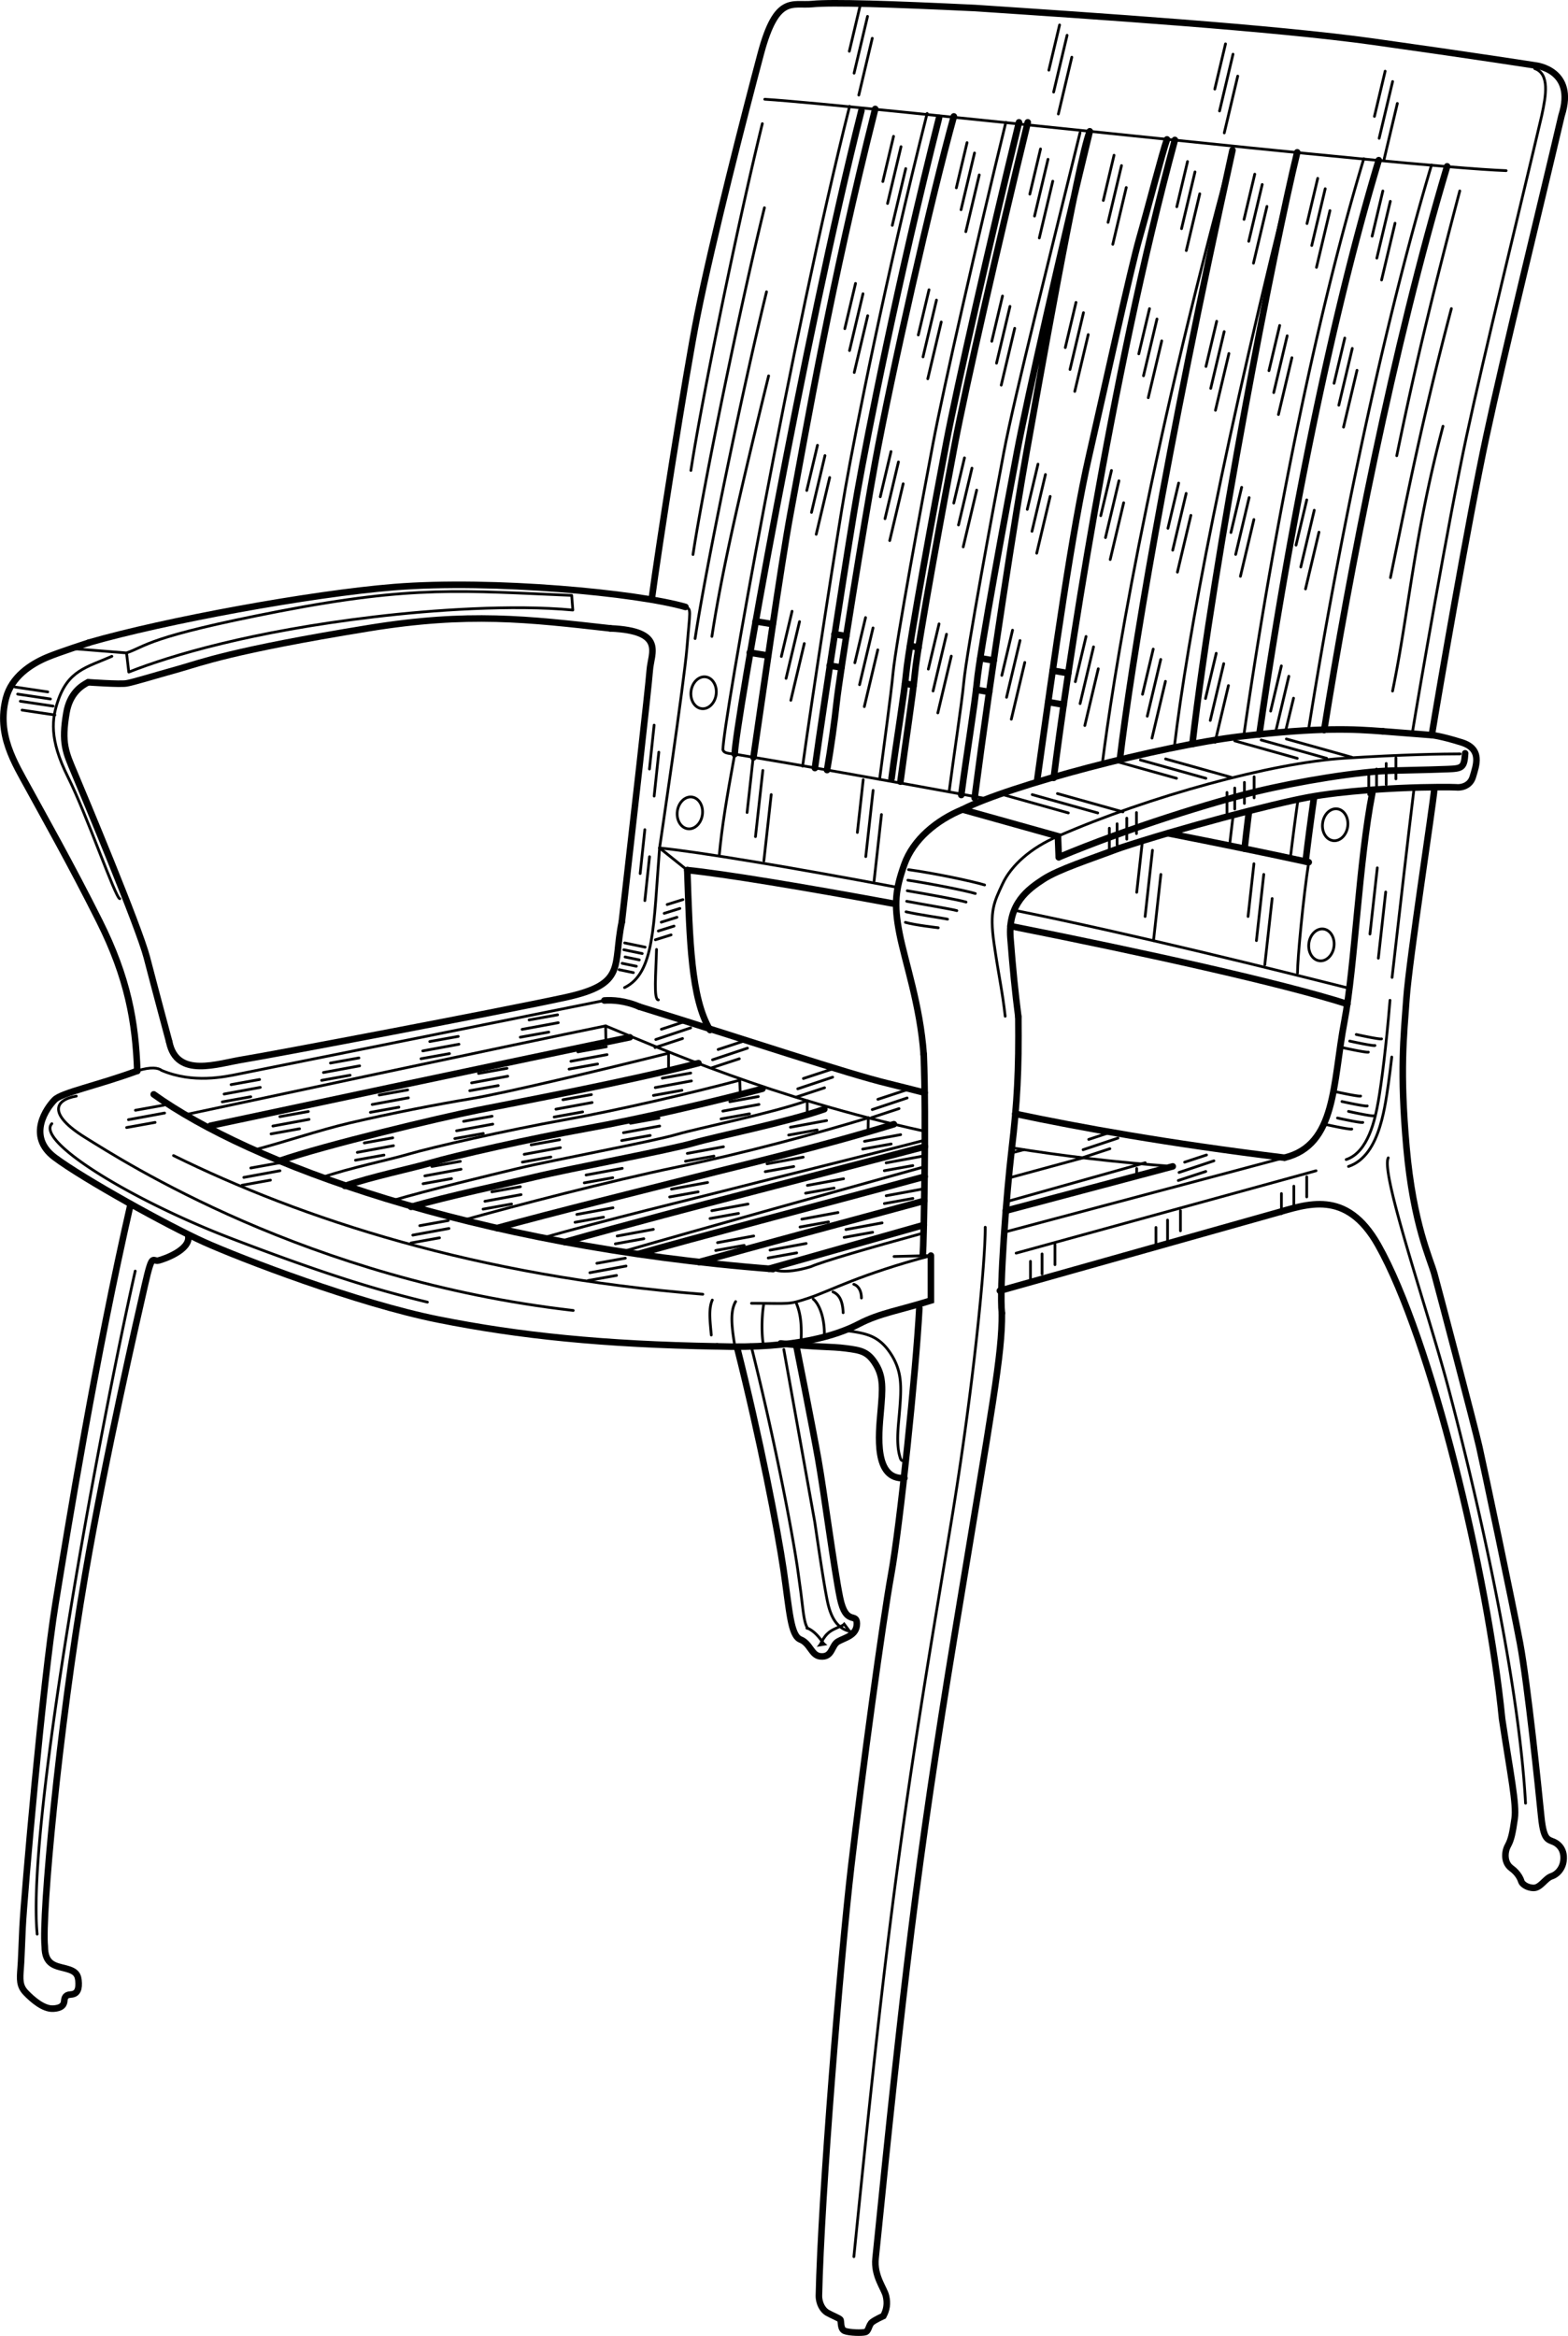 <svg xmlns="http://www.w3.org/2000/svg" overflow="visible" viewBox="0 0 412.24 613.892"><switch><g><g stroke="#000" stroke-linecap="round" fill="none"><path d="M158.89 262.93l-96.136 19.321m.004 0c-3.836.773-11.981 2.544-20.264-.942-.836-.675-2.784-1.028-6.414.122" stroke-width=".72"/><path d="M163.48 242.3c-2.433 11.674 1.417 16.29-14.874 19.831-16.29 3.542-77.909 15.229-84.638 16.291s-17.5 5.098-19.478-4.604m114.4-10.89c2.072-.146 5.467.015 9.186 1.632" stroke-width="1.728"/><path d="M173.41 222.85c-1.617 20.53-1.293 32.816-9.214 36.696m8.41-10.03c-.162 6.466-.809 13.256.485 13.256" stroke-width=".72"/><path d="M180.69 228.67c.647 18.591.97 33.625 5.981 42.031m-23.19-28.4c2.821-24.78 7.024-61.638 7.348-66.165.323-4.525 4.203-10.346-10.346-10.992" stroke-width="1.728"/><path d="M173.41 222.85c10.42 1.042 34.83 5.128 62.569 10.364m30.68 6c31.958 6.467 69.727 15.906 88.193 20.549" stroke-width=".72"/><path d="M180.69 228.67c9.447.945 30.394 4.393 54.896 8.93m30.06 5.77c35.343 7.019 71.478 15.022 88.599 20.493m-101.19-51.12l25.086 7.016.213 5.527m-25.3-12.55c-6.784 2.771-12.968 7.866-15.307 14.456-2.339 6.591-2.764 10.418-1.275 18.07 1.488 7.654 5.438 18.876 6.368 31.795" stroke-width="1.728"/><path d="M278.15 219.76c-7.13 3.015-12.321 7.687-14.571 12.532-2.25 4.847-3.462 7.097-2.25 15.576 1.212 8.48 2.25 12.808 2.942 19.211" stroke-width=".72"/><path d="M294.21 222.94c-7.788 2.943-15.922 5.539-19.902 8.135-3.981 2.596-9.346 6.404-8.654 15.403.639 8.299 1.212 14.019 2.077 20.769m-14.68-54.51c11.944-6.212 51.887-16.723 73.1-19.206 21.111-2.473 29.813-1.912 37.458-1.338" stroke-width="1.728"/><path d="M278.15 219.76c24.125-10.552 56.414-19.283 75.151-20.489 15.555-1.001 26.564-1.146 30.578-1.146" stroke-width=".72"/><path d="M278.36 225.28c18.752-7.86 41.031-14.618 51.814-17.226 11.109-2.687 27.138-5.352 36.12-5.542 8.982-.191 12.223-.311 14.142-.382 3.986-.148 4.525-.317 4.761-4.154m-90.98 24.96c16.282-5.394 40.291-11.656 49.685-13.396 9.395-1.739 22.269-2.436 29.749-2.609 7.481-.174 9.568 0 9.568 0s3.132.174 4.002-2.783c.869-2.957 2.611-7.307-2.958-9.047-5.567-1.739-7.828-1.913-7.828-1.913m-15.66 15.31c-3.479 17.744-4.621 45.818-7.308 59.846-3.131 16.354-2.025 32.582-15.76 35.901" stroke-width="1.728"/><path d="M371.73 207.5c-1.392 11.308-4.002 34.061-5.741 49.369m-.55 6.01c-.974 12.006-2.271 22.064-3.082 26.607-.812 4.542-2.596 13.303-8.437 15.25m11.99-26.95c-.612 5.301-1.213 9.514-1.664 12.037-.606 3.396-1.776 8.979-4.53 12.749-1.345 1.84-3.053 3.271-5.185 3.98m-16.84-2.31l-73.682 19.588" stroke-width=".72"/><path d="M242.85 277.06c.709 17.007 0 49.84-.236 52.675m25.12-62.49c.157 14.064-.315 22.567-1.732 34.614-1.418 12.047-3.308 36.849-2.599 43.227" stroke-width="1.728"/><path stroke-width=".72" d="M235.05 330.21l9.69-.24"/><path d="M244.74 329.97v11.811c-8.267 2.599-13.464 3.308-18.896 6.142-5.433 2.835-16.298 6.614-37.321 5.905" stroke-width="1.728"/><path d="M238.86 228.55c6.863.947 16.922 3.077 19.999 4.023m-2.44 2.25c-2.461-.757-11.763-2.603-17.727-3.502m15.29 5.75c-1.846-.567-10.39-2.13-15.455-2.981m13.03 5.23c-1.23-.379-9.018-1.657-13.183-2.462m10.74 4.71c-.615-.189-7.645-1.184-10.911-1.941m-.17 2.77c2.366.71 8.639 1.42 8.639 1.42" stroke-width=".72"/><path d="M168.08 264.56c28.537 8.842 54.712 17.623 65.458 20.202 2.375.569 5.533 1.394 9.559 2.409m23.83 5.54c16.955 3.593 40.112 7.777 70.775 11.54" stroke-width="1.728"/><path d="M159.22 269.61c14.862 6.139 43.81 18.957 83.874 27.683m22.89 4.34c12.912 2.092 27.006 3.796 42.344 4.904m-63.58 23.44c-18.772 4.962-26.347 9.223-32.026 11.115-5.681 1.894-4.733 1.421-15.147 1.421" stroke-width=".72"/><path d="M36.081 281.43c-10.341 3.807-19.808 5.699-21.701 7.593-1.894 1.894-7.574 9.468 0 15.147 7.573 5.68 29.82 17.986 39.287 22.247 9.467 4.26 40.234 16.094 61.535 20.354s43.447 6.55 73.318 7.062" stroke-width="1.728"/><path d="M20.06 288.07c-5.68.946-7.574 4.732 2.367 10.887 9.94 6.153 58.221 37.394 128.28 45.44m-105.09-40.71c33.607 16.567 79.522 31.714 139.16 36.447" stroke-width=".72"/><path d="M40.413 287.6c25.087 17.987 83.308 39.761 162.83 45.914" stroke-width="1.728"/><path d="M159.22 269.61c-21.601 4.357-109.82 23.193-109.82 23.193" stroke-width=".72"/><path d="M165.58 272.6c-21.601 4.357-110.25 23.246-110.25 23.246" stroke-width="1.728"/><path d="M159.22 269.61l.089 4.273m16.46 2.9c-17.954 4.489-43.015 10.474-51.992 11.97s-20.572 3.741-31.793 6.358c-8.335 1.945-17.496 5.129-25.183 7.098" stroke-width=".72"/><path d="M183.63 279.4c-18.702 4.862-46.755 10.099-57.977 12.344-10.108 2.021-40.248 9.202-52.144 13.342" stroke-width="1.728"/><path d="M175.77 276.78v4.563m18.71 2.54c-12.717 3.366-31.793 7.855-46.381 10.473-14.588 2.619-34.412 7.107-40.771 8.978-4.973 1.462-15.438 3.612-22.625 6.089" stroke-width=".72"/><path d="M200.46 286.13c-12.718 3.366-31.794 7.855-46.382 10.473-14.587 2.619-34.412 7.107-40.771 8.978-4.973 1.463-15.438 3.612-22.625 6.09" stroke-width="1.728"/><path d="M194.48 283.88l.15 3.754m-91.53 27.9c9.423-2.77 25.364-6.615 33.023-8.454 9.351-2.244 35.535-7.106 41.893-8.978 5.465-1.606 24.466-5.424 34.212-8.84" stroke-width=".72"/><path d="M108.07 317.17c9.422-2.771 24.882-6.017 32.542-7.855 9.351-2.244 35.534-7.106 41.893-8.977 5.465-1.607 24.466-5.425 34.212-8.841" stroke-width="1.728"/><path d="M212.23 289.26v3.67m16.06.84c-13.887 4.191-32.435 9.239-50.273 12.93-17.544 3.63-42.672 10.195-56.194 13.959m58.86-91.99l-7.274-5.819" stroke-width=".72"/><path d="M235.01 295.45c-19.947 6.121-38.832 10.462-52.126 13.87-12.403 3.181-38.185 9.505-52.249 13.43" stroke-width="1.728"/><path d="M142.48 325.4c14.927-4.349 42.499-11.046 47.504-12.343 8.657-2.245 38.577-9.612 53.199-13.426" stroke-width=".72"/><path d="M148.46 326.41c15.309-4.365 39.463-10.645 44.151-11.859 7.522-1.95 34.139-8.928 50.582-13.227m65.13 5.21c-9.222 2.482-26.497 7.005-43.886 11.654" stroke-width="1.728"/><path d="M242.76 324.05c-14.455 3.973-26.254 7.384-29.585 8.832m-9.94.64s2.454 1.612 9.936-.632m-49.71-3.9c21.409-6.202 58.236-16.393 79.694-22.399m-79.69 22.4c21.409-6.202 58.236-16.393 79.694-22.399m-14.87-12.82l-.073 3.705" stroke-width=".72"/><path d="M167.92 329.52c14.065-4.075 46.879-12.616 75.19-20.307" stroke-width="1.728"/><path d="M265.88 303.01c1.096-.3 2.209-.59 3.314-.87" stroke-width=".72"/><path d="M183.78 331.68c14.812-4.112 37.711-10.295 59.216-16.098" stroke-width="1.728"/><path d="M265.28 309.56c7.38-1.996 14.053-3.805 19.485-5.291" stroke-width=".72"/><path d="M202.15 333.44c11.815-3.353 26.322-7.448 40.725-11.507" stroke-width="1.728"/><path d="M264.69 315.79c15.596-4.386 29.146-8.188 36.39-10.216m-2.24 1.5v1.993" stroke-width=".72"/><path d="M23.339 168.89c19.805-5.733 58.417-12.845 80.261-14.593 26.059-2.085 64.104 1.563 76.613 5.212m76.09-157.4c-21.889-1.042-37.524-1.563-42.736-1.042-5.211.521-9.381-2.606-13.55 13.029s-12.645 48.629-16.678 68.795c-3.127 15.635-10.423 62.54-11.987 74.527m84.96-155.31c31.271 2.085 78.697 5.212 104.76 8.86 26.059 3.647 42.736 6.254 42.736 6.254s10.518 1.17 6.775 13.029m-.01.001c-5.732 24.494-15.114 62.541-19.805 84.43-4.69 21.89-12.526 67.379-14.341 78.511m.01 0l-12.808-.997" stroke-width="1.728"/><path d="M201.06 26.084c25.017 1.564 167.3 17.721 194.92 18.763m9.38-14.593c-5.732 24.494-15.113 62.541-19.805 84.43-4.69 21.89-12.526 67.379-14.341 78.511m34.14-162.94c1.115-5.141 2.11-10.864-1.871-12.232m-210.33 180.16c14.041 2.34 38.972 6.7 66.352 11.752" stroke-width=".72"/><path d="M307.05 218.98c13.198 2.602 25.854 5.188 37.024 7.613" stroke-width="1.728"/><path d="M193.16 198.18c-2.214 12.176-3.321 18.817-4.059 26.565m154.97 1.85c-1.477 9.594-2.952 25.459-2.952 29.148m-160.91-96.24c1.625.623 1.201.685.407 10.636-.706 8.857-7.206 52.71-7.206 52.71m49.95-194.91c-15.09 59.84-33.302 162.35-33.302 169.11m0 .01c.295.615.503.901 3.103 1.125" stroke-width=".72"/><path d="M226.47 29.07c-15.09 59.84-33.302 162.35-33.302 169.11m36.93-169.55c-11.708 46.44-17.952 83.125-22.245 106.15-2.522 13.531-7.462 48.579-9.764 64.261" stroke-width="1.728"/><path d="M243.75 29.805c-10.927 43.318-18.788 83.18-21.464 98.345-2.029 11.501-8.75 54.964-11.268 73.2" stroke-width=".72"/><path d="M246.88 30.976c-10.927 43.318-18.788 83.181-21.464 98.345-2.005 11.361-8.589 53.915-11.174 72.525m36.53-171.25c-5.854 21.073-16.392 67.514-20.684 90.93-2.858 15.588-9.366 55.807-10.146 63.221-.496 4.706-1.463 11.611-2.502 17.626" stroke-width="1.728"/><path d="M264.44 32.146c-7.414 30.439-16.391 69.855-19.122 84.295s-9.757 52.295-10.537 60.49c-.554 5.818-2.288 18.326-3.527 27.885" stroke-width=".72"/><path d="M267.9 32.146c-7.415 30.439-16.391 69.855-19.122 84.295-2.732 14.439-9.757 52.295-10.537 60.49-.555 5.818-2.615 18.149-3.854 27.708m35.82-172.49c-7.415 30.439-16.392 69.855-19.123 84.295s-9.756 52.295-10.537 60.49c-.554 5.818-2.582 18.93-3.821 28.488" stroke-width="1.728"/><path d="M283.95 34.878c-7.415 30.44-17.292 69.481-20.023 83.921s-9.756 52.294-10.537 60.49c-.554 5.818-2.582 18.93-3.821 28.488" stroke-width=".72"/><path d="M286.51 34.503c-7.415 30.44-16.391 69.856-19.122 84.296-2.732 14.439-9.757 52.294-10.537 60.49-.554 5.818-2.886 20.085-4.124 29.644m3.51.78c4.293-33.172 10.928-75.709 13.659-90.93 2.732-15.22 13.49-76.475 16.612-84.28m-13.88 170.92c4.683-33.562 9.365-66.733 13.658-85.466s10.928-49.173 13.27-57.368c2.341-8.195 6.03-22.566 7.257-25.959m2.07.148c-17.034 62.82-28.679 142.11-31.845 167.64" stroke-width="1.728"/><path d="M324.03 39.463c-22.68 83.005-31.58 140.27-34.238 161.35" stroke-width=".72"/><path d="M324.03 39.463c-17.738 80.582-26.545 134.66-29.622 160.21" stroke-width="1.728"/><path d="M341.05 40.03c-19.213 75.785-28.888 127.47-32.331 156.48" stroke-width=".72"/><path d="M341.05 40.03c-5.946 24.325-21.677 104.78-27.567 155.52" stroke-width="1.728"/><path d="M358.55 41.709c-14.706 48.725-25.596 109.99-31.566 151.75m-2.79 20.91a754.485 754.485 0 00-.926 7.854" stroke-width=".72"/><path d="M362.48 42.095c-14.593 48.482-25.416 109.27-31.385 150.91m-2.74 20.31a741.98 741.98 0 00-1.147 9.73" stroke-width="1.728"/><path d="M376.36 43.351c-14.22 47.579-25.8 107.15-32.38 148.69m-2.73 18.12a666.26 666.26 0 00-2.008 15.391" stroke-width=".72"/><path d="M380.46 43.712c-14.168 47.335-25.713 106.6-32.329 148.16m-2.65 17.55c-.922 6.46-1.67 12.188-2.229 17.003m-146.13-54.92l4.831.787m16.17 2.63l3.097.505m35.42 5.84l3.42.574m15.52 2.65c1.378.237 2.74.474 4.083.708m-81.02-21.91l4.523.737m16.22 2.64l3.096.505m35.24 5.81c1.185.198 2.366.396 3.544.595m15.5 2.64c1.387.238 2.759.476 4.112.711m-41.63-7.17l2.252.363m-3.55 9.51l2.265.419m-204.12 101.4c-.445-12.944-2.52-24.5-9.927-39.314-7.408-14.815-15.111-28.445-18.667-34.964s-8.454-14.097-5.926-23.704c1.481-5.629 6.519-8.889 10.667-10.666 3.176-1.361 11.112-3.894 11.112-3.894" stroke-width="1.728"/><path d="M18.45 170.41l14.815 1.186m0-.01l.592 5.037m116.44-20.15c-28.445-1.186-41.482-2.667-76.742 4.148-35.259 6.814-34.963 9.186-40.296 10.963m117.34-11.26c-15.704-1.48-36.96-.033-52.149 1.778-32.296 3.852-53.333 10.073-64.593 14.519m116.74-16.3l-.296-3.852" stroke-width=".72"/><path d="M160.48 165.14c-21.734-2.434-37.248-4.334-63.512-.063-36.445 5.926-44.268 9.124-49.778 10.667-7.407 2.074-12.148 3.555-13.926 3.852-1.778.296-10.074-.297-10.074-.297" stroke-width="1.728"/><path d="M29.413 172.48c-6.815 2.963-11.518 3.739-14.222 11.852-1.481 4.445-2.371 9.778 2.667 19.853s12.444 31.704 13.63 32" stroke-width=".72"/><path d="M23.191 179.3c-1.778.89-4.842 2.878-5.722 8.013-1.375 8.019-.204 10.358 2.167 15.987 2.371 5.631 16.889 40.297 18.963 48.297 2.074 8.001 5.893 22.221 5.893 22.221" stroke-width="1.728"/><path d="M184.44 186.23c1.821.238 3.541-1.438 3.841-3.742s-.932-4.365-2.752-4.604c-1.821-.237-3.541 1.438-3.842 3.743-.31 2.3.93 4.36 2.75 4.6m-3.61 31.58c1.821.238 3.541-1.438 3.841-3.742s-.932-4.365-2.752-4.604c-1.821-.237-3.541 1.438-3.841 3.743s.93 4.36 2.75 4.6m-176.88-37.25l8.618 1.281m-7.92.58l8.618 1.281m-7.919.59l8.618 1.281m-8.152 1.05l8.618 1.28" stroke-width=".72"/><path d="M34.338 316.44c-9.15 39.97-16.374 84.273-19.744 104.98-3.371 20.707-8.281 77.003-8.668 85.236-.358 7.608-.287 7.75-.5 10.602-.214 2.851-.356 4.633 1.354 6.414 1.71 1.782 4.633 4.348 7.198 4.205 2.566-.143 2.851-1.282 2.922-2.066s.285-1.568 1.639-1.64c1.354-.071 2.21-.783 2.139-2.993-.072-2.21-.642-3.136-3.421-3.849s-5.488-.998-5.488-5.845m37.745-186.5c.393 3.535-6.284 5.892-7.855 6.284-1.571.393-1.571-2.356-3.535 6.284-1.964 8.642-10.342 44.882-15.711 76.198-7.07 41.241-11.467 89.819-10.644 97.737m229.93-167.71c-.853 16.481-5.115 57.402-7.389 69.906-2.273 12.503-7.673 52.287-10.515 76.726s-7.931 86.724-8.499 112.87m0-.01c-.021 2.111 1.033 3.838 2.185 4.509 1.15.672 3.165 1.438 3.452 1.822.288.384-.096 2.494 1.151 2.974 1.246.479 4.604.575 5.467.287.862-.287.862-1.918 1.726-2.589.863-.672 2.974-1.631 2.974-1.631.863-1.63 1.15-3.261.671-5.274-.479-2.015-3.208-5.251-2.729-9.854 7.289-72.026 10.881-103.7 20.855-164.31s12.425-73.085 12.351-84.112m-58.15 7.96c9.369 1.041 13.272.78 17.177 1.301 3.903.521 5.726.781 7.808 4.164 2.082 3.384 1.821 6.507 1.301 12.492-.521 5.986-1.821 17.957 6.246 17.437m-44-34.35c5.986 23.683 10.67 47.886 12.232 58.557 1.562 10.67 1.822 17.177 4.424 18.218s2.863 4.163 5.205 4.424c3.271.363 2.862-2.863 4.685-3.903 1.822-1.041 4.944-1.562 4.944-4.685s-2.862.78-4.424-6.767c-1.562-7.548-4.164-27.587-5.726-36.436s-5.726-29.669-5.726-29.669" stroke-width="1.728"/><path stroke-width=".72" d="M346 307.68l-78.85 21.65"/><path d="M335.04 318.9l-72.166 20.313m72.17-20.31c8.554-2.405 18.871-6.563 27.264 8.285 13.898 24.591 28.867 86.601 32.608 124.56 2.229 14.705 3.838 22.397 3.302 26.154-.537 3.756-.895 5.545-1.789 7.155-.895 1.609-1.073 4.472.895 5.903s2.504 3.041 2.684 3.578c.179.536 1.431 1.609 3.22 1.609s3.041-2.504 4.651-3.041c1.609-.536 2.683-1.968 3.041-3.398.357-1.432.357-3.757-1.61-5.188-1.968-1.431-3.398.18-4.114-7.155-.716-7.334-3.588-34.909-5.556-45.464-1.968-10.554-9.471-46.127-10.724-51.672-1.252-5.546-10.733-41.502-11.807-45.438s-5.545-13.059-7.334-33.273c-1.789-20.214-.716-28.979 0-39.176s6.977-50.625 7.334-55.098" stroke-width="1.728"/><path d="M350.48 220.92c1.821.237 3.541-1.438 3.842-3.743s-.932-4.365-2.753-4.604c-1.82-.236-3.54 1.439-3.841 3.744s.93 4.36 2.75 4.6m-3.61 31.58c1.821.237 3.541-1.438 3.842-3.743s-.932-4.365-2.753-4.603c-1.82-.237-3.541 1.438-3.841 3.743-.3 2.3.93 4.36 2.75 4.6m-83.21-43.67l17.217 4.815m-9.49-4.81l17.217 4.815m-10.59-5.09l17.217 4.814m-2.36-13.43l16.441 4.598m-9.49-4.81l17.217 4.814m-10.59-5.09l17.217 4.815m.96-9.57l16.441 4.599m-9.49-4.82l17.217 4.815m-10.59-5.09l17.217 4.814m-63.76 24.17v-5.522m2.04 4.35v-5.522m2.54 4.05v-5.523m2.55 4.05v-5.522m23.8.24v-5.522m2.04 4.35v-5.523m2.54 4.05v-5.523m2.55 4.05v-5.523m30.15 4.66v-5.522m2.04 4.35v-5.522m2.54 4.05v-5.522m2.55 4.05v-5.523m-34.47 54.37l1.934-17.396m-4.14 11.05l1.933-17.396m-1.93 17.4l1.933-17.396m-4.13 11.05l1.539-13.851m-26.4 20.2l1.933-17.396m-4.14 11.05l1.933-17.396m-4.14 11.05l1.539-13.851m-70.58 10.81l1.934-17.397m-4.13 11.05l1.933-17.397m-4.14 11.05l1.539-13.852m-26.12 21.3l1.933-17.398m-4.14 11.05l1.933-17.398m-4.14 11.05l1.539-13.852m2.47-167.17c-6.627 27.063-16.017 72.903-18.778 91.13m19.33-69.035c-6.628 27.063-16.017 72.903-18.778 91.13m19.33-69.042c-6.628 27.063-16.017 72.902-18.778 91.129m19.33-69.04c-6.628 27.063-12.15 50.259-14.912 68.484m196.62-117.08c-7.731 29.272-12.15 48.051-16.568 69.59m14.36-38.664c-7.732 29.271-11.598 49.154-16.017 70.694m13.81-39.77c-7.732 29.271-8.837 48.05-13.255 69.589m-140.33-156.63l3.538-14.921m-4.78 9.163l3.538-14.921m-4.79 9.162l2.817-11.879m52.14 28.366l3.538-14.921m-4.78 9.163l3.537-14.921m-4.79 9.163l2.816-11.879m43.3 28.366l3.538-14.921m-4.78 9.163l3.538-14.921m-4.79 9.162l2.816-11.879m41.64 30.577l3.538-14.921m-4.78 9.162l3.538-14.921m-4.78 9.162l2.816-11.879m-129.58 40.518l3.538-14.921m-4.78 9.162l3.538-14.921m-4.78 9.162l2.817-11.879m19 25.053l3.538-14.92m-4.79 9.162l3.538-14.921m-4.78 9.162l2.817-11.879m19 25.053l3.538-14.921m-4.79 9.162l3.537-14.92m-4.78 9.163l2.816-11.879m19 25.052l3.539-14.921m-4.79 9.163l3.538-14.921m-4.78 9.162l2.817-11.879m19 25.053l3.538-14.92m-4.79 9.162l3.538-14.921m-4.78 9.162l2.816-11.879m17.34 26.71l3.538-14.921m-4.78 9.162l3.538-14.921m-4.78 9.163l2.817-11.879m16.23 24.501l3.538-14.921m-4.78 9.162l3.538-14.92m-4.79 9.162l2.817-11.879m16.79 26.709l3.538-14.92m-4.78 9.162l3.538-14.921m-4.78 9.162l2.817-11.88m-138.97 47.698l3.538-14.92m-4.78 9.162l3.538-14.92m-4.78 9.162l2.817-11.88m19 25.053l3.538-14.921m-4.79 9.162l3.538-14.92m-4.78 9.162l2.817-11.879m18.99 25.058l3.538-14.921m-4.78 9.158l3.537-14.921m-4.78 9.162l2.816-11.879m19 25.051l3.539-14.92m-4.79 9.164l3.538-14.921m-4.78 9.163l2.817-11.88m19 25.054l3.538-14.921m-4.79 9.161l3.538-14.92m-4.78 9.162l2.816-11.879m17.34 26.707l3.538-14.92m-4.78 9.16l3.538-14.92m-4.79 9.167l2.817-11.88m16.24 24.503l3.538-14.921m-4.78 9.161l3.538-14.921m-4.79 9.161l2.817-11.879m16.79 26.709l3.538-14.921m-4.78 9.161l3.538-14.92m-4.79 9.16l2.817-11.879m-138.96 51.569l3.538-14.92m-4.78 9.16l3.538-14.921m-4.78 9.16l2.817-11.879m18.99 25.05l3.538-14.921m-4.78 9.17l3.538-14.92m-4.78 9.16l2.817-11.879m18.99 25.05l3.538-14.921m-4.78 9.16l3.537-14.921m-4.78 9.16l2.816-11.879m18.99 25.06l3.539-14.92m-4.78 9.16l3.538-14.921m-4.78 9.16l2.817-11.879m18.99 25.06l3.538-14.921m-4.78 9.16l3.538-14.92m-4.78 9.16l2.816-11.879m17.34 26.71l3.538-14.92m-4.78 9.16l3.538-14.921m-4.79 9.16l2.817-11.879m16.24 24.5l3.538-14.92m-4.79 9.17l3.538-14.921m-4.78 9.16l2.817-11.879m16.79 26.71l3.538-14.92m-4.78 9.16l3.538-14.92m-4.79 9.16l2.817-11.88m-135.64 52.67l3.538-14.921m-4.79 9.16l3.538-14.92m-4.78 9.16l2.817-11.879m19 25.06l3.538-14.921m-4.79 9.16l3.538-14.921m-4.78 9.16l2.816-11.879m19 25.05l3.538-14.92m-4.79 9.17l3.538-14.921m-4.78 9.16l2.817-11.879m19 25.05l3.538-14.921m-4.79 9.16l3.538-14.92m-4.78 9.16l2.816-11.879m19 25.06l3.538-14.921m-4.78 9.16l3.538-14.921m-4.79 9.16l2.817-11.879m17.34 26.71l3.538-14.921m-4.78 9.16l3.538-14.92m-4.79 9.16l2.816-11.879m16.24 24.51l3.538-14.92m-4.78 9.16l3.538-14.921m-4.79 9.16l2.817-11.879m18.17 20.7l2.161-8.91m-4.78 9.16l3.538-14.921m-4.78 9.16l2.816-11.879m11.87 120.56c6.643 1.444 6.643 1.155 6.643 1.155m-3.75-2.9c6.644 1.444 6.644 1.155 6.644 1.155m-3.75-2.89c6.644 1.443 6.644 1.154 6.644 1.154m-8.37-3.75c6.644 1.443 6.644 1.154 6.644 1.154m-8.38-3.75c6.643 1.443 6.643 1.154 6.643 1.154m-4.62-12.7c6.644 1.445 6.644 1.156 6.644 1.156m-4.9-2.9c6.644 1.444 6.644 1.155 6.644 1.155m-4.91-2.89c6.643 1.443 6.643 1.154 6.643 1.154m-.84-21.2l1.933-17.398m-4.14 11.05l1.933-17.398m-190.13-37.5l-1.227 11.528m2.46-4.42l-1.226 11.529m-2.45 8.83l-1.227 11.529m2.46-4.42l-1.227 11.529m-6.76 18.16l3.735.772m-2.95-2.45l3.735.772m-2.96-2.44l3.735.773m-4.06-2.67l4.826.999m-4.6-2.79l5.367 1.109m9.92-12.49l-4.122 1.288m3.34 1.03l-4.122 1.289m3.35 1.03l-4.122 1.289m3.35 1.03l-4.122 1.289m3.35 1.02l-4.122 1.288m16.5 28.83l7.222-2.373m-8.69 5.08l9.167-3.056m-9.36 5.16l7.222-2.374m16.85 5.19l7.222-2.373m-8.7 5.08l9.167-3.057m-9.35 5.16l7.222-2.374m-42.9-15.38l7.222-2.374m-8.69 5.07l9.167-3.056m-9.36 5.17l7.222-2.373m51.36 15.98l7.222-2.374m-8.7 5.07l9.166-3.055m-9.35 5.17l7.222-2.374m49.87 8.1l5.75-1.89m-7.23 4.6l9.167-3.057m-9.35 5.16l7.222-2.373m19.66 3.54l5.75-1.891m-7.22 4.59l9.166-3.055m-9.36 5.17l7.222-2.374m-46.09 28.9v-5.278m3.05 3.33v-5.278m3.39 2.82v-5.278m26.55.78v-5.278m3.05 3.33v-5.279m3.39 2.82v-5.278m26.55.78v-5.279M340.16 317.01v-5.278m3.39 2.82v-5.279m-156.28 32.38c-1.066 2.4-.533 6-.267 9.2m6.4-8.79c-1.467 2.533-1.067 6.399-.267 11.333m7.61-10.4c-.533 3.333-.533 8.133 0 10.666m8.66-11.07c1.334 3.2 1.334 6.666 1.2 10m3.2-11.2c1.467 1.2 2.933 4.533 2.933 9.2m2.27-11.07c1.601.667 2.533 2.267 2.667 5.467m2.8-7.47c1.2.4 2 1.733 2 3.6m-87.37-73.07l7.482-1.346m-9.32 3.82l9.502-1.75m-9.98 3.81l7.481-1.345m-31.28 2.48l7.482-1.345m-9.32 3.81l9.503-1.751m-9.97 3.81l7.482-1.346m-31.29 2.48l7.482-1.346m-9.318 3.83l9.503-1.75m-9.98 3.81l7.481-1.345m-31.287 2.47l7.481-1.345m-9.316 3.82l9.502-1.75m-9.98 3.81l7.482-1.346m86-11.8l7.481-1.346m-9.31 3.82l9.502-1.75m-9.98 3.81l7.482-1.346m-31.29 2.48l7.482-1.346m-9.31 3.83l9.503-1.75m-9.98 3.81l7.482-1.345m-31.287 2.48l7.482-1.346m-9.322 3.83l9.502-1.75m-9.98 3.81l7.481-1.346m-31.286 2.48l7.482-1.346m-9.317 3.82l9.503-1.75m-9.981 3.81l7.482-1.345m95.367-13.3l7.482-1.345m-9.32 3.82l9.503-1.75m-9.98 3.81l7.482-1.346m-31.28 2.48l7.482-1.346m-9.32 3.83l9.503-1.75m-9.97 3.81l7.481-1.346m-31.29 2.48l7.481-1.346m-9.32 3.83l9.503-1.75m-9.97 3.8l7.482-1.346m-31.29 2.49l7.482-1.345m-9.314 3.82l9.502-1.75m-9.982 3.81l7.481-1.346m90.93-14.03l7.482-1.345m-9.32 3.82l9.503-1.75m-9.97 3.81l7.482-1.346m-31.29 2.48l7.482-1.346m-9.32 3.83l9.503-1.75m-9.97 3.81l7.481-1.346m-31.29 2.48l7.481-1.346m-9.31 3.83l9.502-1.75m-9.98 3.8l7.482-1.346m-31.29 2.49l7.482-1.345m-9.31 3.82l9.503-1.75m-9.98 3.81l7.482-1.346m61.99-6.62l9.503-1.75m-9.98 3.81l7.482-1.345m-33.61 4.96l9.503-1.75m-9.98 3.81l7.482-1.346m-31.78 3.71l7.482-1.346m-9.31 3.83l9.503-1.75m-9.98 3.81l7.482-1.346m73.32-20.18l9.503-1.75m-9.97 3.81l7.481-1.346m12.46 2.99l9.503-1.75m-9.98 3.8l7.481-1.346m-32.63 5.21l9.503-1.75m-9.97 3.81l7.481-1.346m-32.14 5.94l9.503-1.75m-9.98 3.81l7.482-1.346m-31.89 5.94l9.503-1.75m-9.97 3.81l7.481-1.345m74.31-14.27l9.502-1.751m-9.98 3.81l7.481-1.346m-27.7 5.21l9.503-1.75m-9.98 3.8l7.481-1.345m-32.13 5.94l9.503-1.75m-9.98 3.81l7.481-1.346m-31.89 5.94l9.503-1.75m-9.98 3.81l7.482-1.346m63.72-11.3l9.502-1.75m-9.98 3.81l7.481-1.346m-29.18 5.45l9.503-1.75m-9.98 3.81l7.481-1.346m-29.17 5.45l9.503-1.75m-9.98 3.81l7.482-1.346m6.79 1.26l9.503-1.75m-9.97 3.81l7.481-1.345m12.95-6.13l9.503-1.75m-9.97 3.81l7.481-1.345m-215.79-28.54c-4.232 4.584 20.806 20.101 47.606 30.327s39.496 13.753 51.133 16.574m-76.761-50.42l7.482-1.345m-9.318 3.82l9.503-1.75m-9.98 3.81l7.482-1.346m25.158 11.98l7.482-1.346m-9.318 3.82l9.503-1.75m-9.98 3.81l7.481-1.345m39.266 11.97l7.481-1.346m-9.32 3.83l9.503-1.75m-9.97 3.81l7.482-1.346m41.38 6.69l7.482-1.346m-9.32 3.82l9.502-1.75m-9.98 3.81l7.481-1.346m-126.54-1.15c-8.965 39.78-28.578 144.57-25.777 174.27m214.72 84.75c7.305-72.186 10.906-103.93 20.903-164.68l4.573-27.656c6.073-36.629 9.115-69.268 9.055-78.205m-61.63 30.85c6.022 23.827 10.731 48.179 12.303 58.913l.803 5.835c.664 5.008.82 8.464 1.926 9.936l-.502-.34c1.948.779 3.156 2.194 4.184 3.616.204.283.374.574.608.78l-1.144.187c.14-.181.232-.399.342-.608.307-.584.63-1.158 1.019-1.66a6.067 6.067 0 011.795-1.58c.491-.28 1.056-.537 1.644-.797.541-.239 1.184-.391 1.568-.832l1.432 1.9a9.378 9.378 0 01-.706-.223c-.835-.305-1.755-.793-2.668-1.85-.836-.968-1.804-2.634-2.467-5.841-.897-4.335-2.138-12.751-3.329-20.846l-8.132-45.306m16.36-4.96c.266.029.529.062.794.097 3.901.521 6.251 1.146 8.387 2.958.965.818 1.898 1.898 2.838 3.425a15.196 15.196 0 011.864 4.412c.704 2.859.548 6.104.124 10.98l-.049.555c-.259 2.938-.753 7.241.12 10.405.143.515.234 1.021.591 1.301l-.017-.01c.155.066.345.049.563.035m127.33-79.57c-2.044 4.087 10.217 39.507 15.666 59.941s18.392 72.884 20.435 109.67" stroke-width=".72"/></g></g></switch></svg>